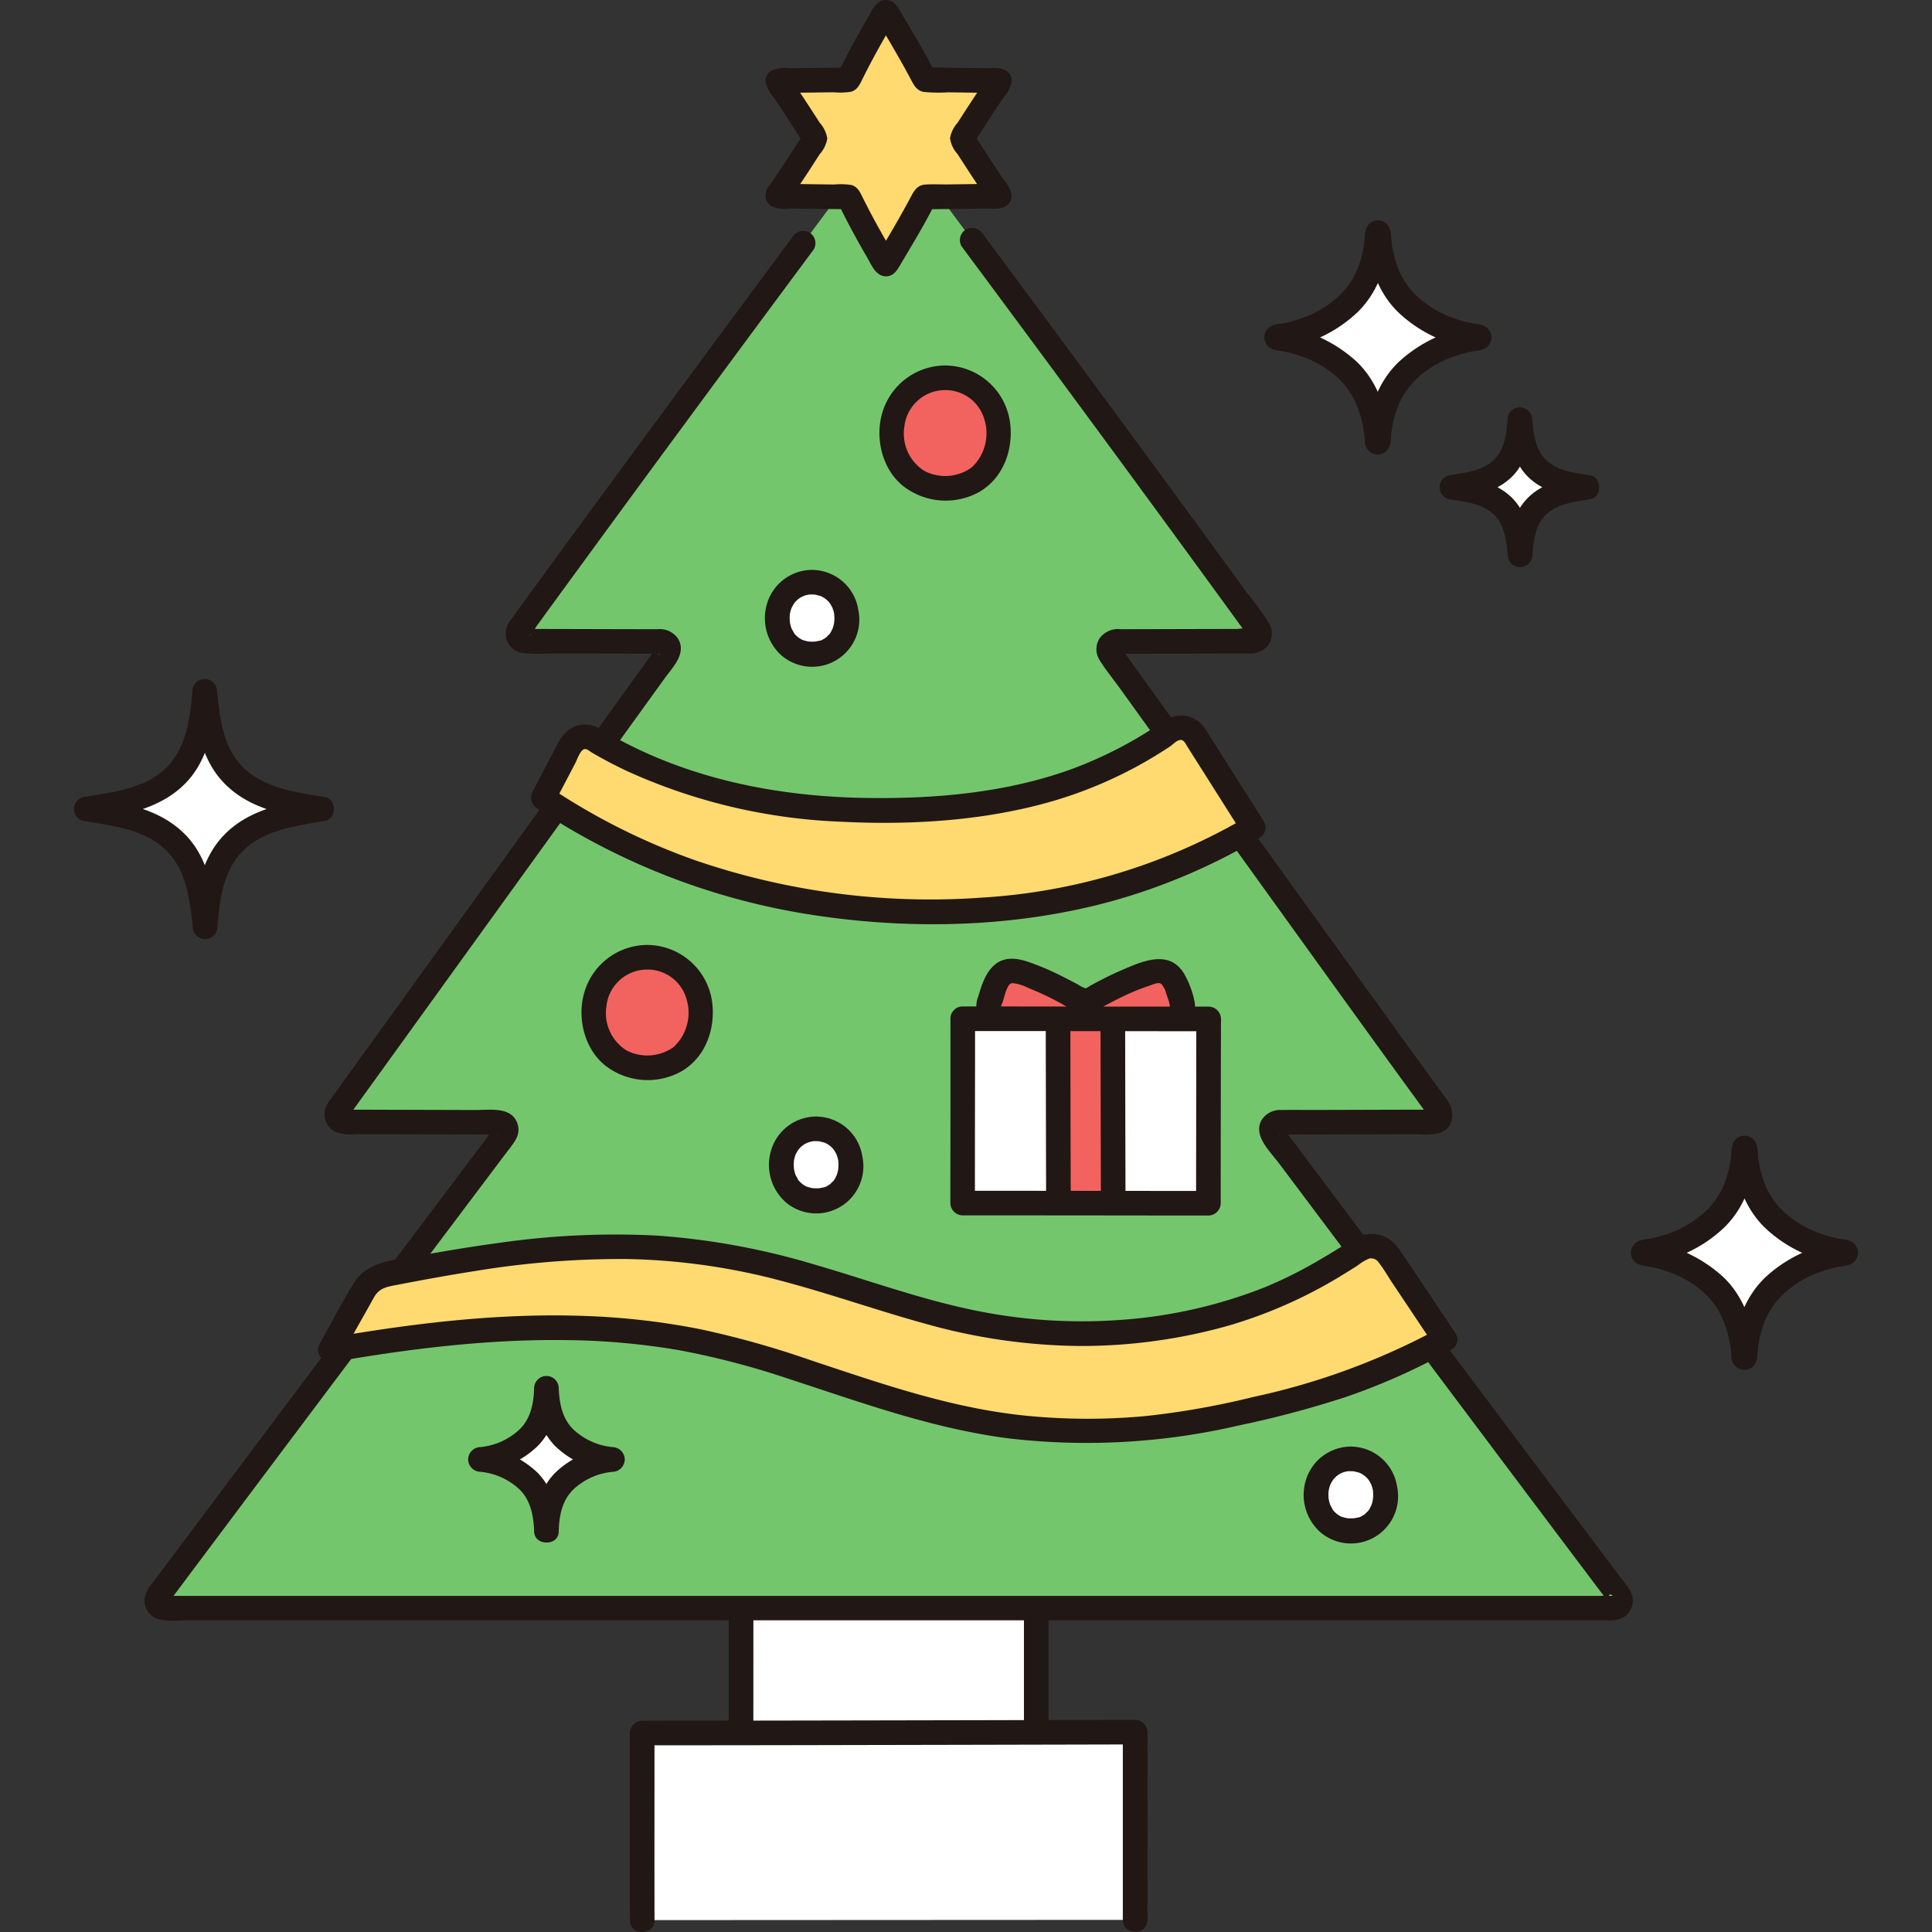 <!DOCTYPE svg PUBLIC "-//W3C//DTD SVG 1.1//EN" "http://www.w3.org/Graphics/SVG/1.1/DTD/svg11.dtd">
<!-- Uploaded to: SVG Repo, www.svgrepo.com, Transformed by: SVG Repo Mixer Tools -->
<svg width="800px" height="800px" viewBox="-12.04 0 314.15 314.15" xmlns="http://www.w3.org/2000/svg" fill="#000000">
<rect x="-12.04" y="0" width="314.15" height="314.15" fill="#333333" stroke="none"/>
<g id="SVGRepo_bgCarrier" stroke-width="0"/>
<g id="SVGRepo_tracerCarrier" stroke-linecap="round" stroke-linejoin="round"/>
<g id="SVGRepo_iconCarrier">
<defs>
<style>.a{fill:#ffffff;}.b{fill:#211715;}.c{fill:#74c66d;}.d{fill:#ffda71;}.e{fill:#f2635f;}</style>
</defs>
<path class="a" d="M173.444,312.177c.008-8.1,0-21.458,0-30.525-9.091.022-59.647.14-80.158.14,0,8.864-.011,22.47.007,30.426Z" transform="translate(-0.904)"/>
<path class="a" d="M109.366,264.239c0-.953,0-1.878,0-2.768h48c0,5.554,0,12.454,0,19.217v1c-13.65.031-32.786.07-48,.091,0-.7,0-1.111,0-1.111C109.367,274.984,109.37,269.216,109.366,264.239Z" transform="translate(-0.904)"/>
<path class="a" d="M224.939,79.228a28.2,28.2,0,0,0,5.68-1.342,7.969,7.969,0,0,0,4.069-3.7,15.636,15.636,0,0,0,1.306-5.95,16.711,16.711,0,0,0,1.341,5.95,7.973,7.973,0,0,0,4.069,3.7,25.183,25.183,0,0,0,5.52,1.342,25.608,25.608,0,0,0-5.52,1.342,7.977,7.977,0,0,0-4.069,3.7,15.639,15.639,0,0,0-1.305,5.95,16.721,16.721,0,0,0-1.342-5.95,7.973,7.973,0,0,0-4.069-3.7A27.444,27.444,0,0,0,224.939,79.228Z" transform="translate(-0.904)"/>
<path class="a" d="M2.9,131.55c2.9-.52,6.9-1.073,9.89-2.337a13.877,13.877,0,0,0,7.085-6.444c1.678-3.391,1.934-6.583,2.274-10.36.442,3.829.657,6.969,2.336,10.36a13.877,13.877,0,0,0,7.085,6.444,43.821,43.821,0,0,0,9.612,2.337,44.613,44.613,0,0,0-9.612,2.337,13.877,13.877,0,0,0-7.085,6.444c-1.679,3.391-1.934,6.583-2.274,10.36-.442-3.829-.658-6.969-2.336-10.36a13.877,13.877,0,0,0-7.085-6.444C9.793,132.623,5.75,132.039,2.9,131.55Z" transform="translate(-0.904)"/>
<path class="a" d="M272.438,220.688a.071.071,0,0,0,.141,0c.292-4.659,1.616-8.785,5.155-11.96a20.876,20.876,0,0,1,11.178-4.937.093.093,0,0,0,0-.186,20.915,20.915,0,0,1-11.178-4.941c-3.539-3.174-4.787-7.235-5.138-11.941a.071.071,0,0,0-.141,0c-.3,4.706-1.614,8.766-5.153,11.94a20.915,20.915,0,0,1-11.178,4.941.093.093,0,0,0,0,.186,20.873,20.873,0,0,1,11.178,4.937C270.841,211.9,272.078,216.038,272.438,220.688Z" transform="translate(-0.904)"/>
<path class="a" d="M212.824,71.846a.071.071,0,0,0,.141,0c.293-4.659,1.617-8.785,5.156-11.96A20.873,20.873,0,0,1,229.3,54.948a.093.093,0,0,0,0-.186,20.908,20.908,0,0,1-11.178-4.941c-3.539-3.174-4.788-7.235-5.139-11.941a.071.071,0,0,0-.141,0c-.3,4.706-1.613,8.766-5.152,11.94a20.908,20.908,0,0,1-11.178,4.941.093.093,0,0,0,0,.186,20.876,20.876,0,0,1,11.178,4.937C211.228,63.059,212.465,67.2,212.824,71.846Z" transform="translate(-0.904)"/>
<path class="b" d="M155.361,256.118v24.57c0,2.574,4,2.578,4,0v-24.57c0-2.574-4-2.578-4,0Z" transform="translate(-0.904)"/>
<path class="b" d="M111.361,280.668q.014-12.274.01-24.55c0-2.574-4-2.578-4,0q0,12.274-.01,24.55c0,2.574,4,2.578,4,0Z" transform="translate(-0.904)"/>
<path class="b" d="M175.444,312.177q.015-15.263,0-30.525a2.03,2.03,0,0,0-2-2l-25.3.057q-18.843.039-37.687.068-8.587.012-17.174.015a2.028,2.028,0,0,0-2,2c0,10.142-.015,20.284.007,30.426,0,2.573,4,2.578,4,0-.022-10.142,0-20.284-.007-30.426l-2,2q16.722,0,33.446-.041,17.712-.031,35.424-.073l11.288-.026-2-2q0,15.262,0,30.525c0,2.574,4,2.578,4,0Z" transform="translate(-0.904)"/>
<path class="c" d="M170.374,104.292c7.467-.016,17.49-.04,22.046-.052a1.246,1.246,0,0,0,1.009-1.978c-14.446-19.944-41.981-57.334-59.06-80.05a1.241,1.241,0,0,0-1.991,0C113.026,48.047,84.4,86.952,73.314,102.262a1.246,1.246,0,0,0,1.009,1.978c4.554.012,14.576.036,22.042.052a1.246,1.246,0,0,1,1.014,1.975c-7.835,10.858-45.682,63.3-53.526,74.17a1.245,1.245,0,0,0,1.012,1.975c5.709.007,15.646.044,25.065.066a1.25,1.25,0,0,1,.995,2c-7.864,10.405-38.537,51.213-56.331,74.993a1.247,1.247,0,0,0,1,2H251.138a1.245,1.245,0,0,0,1-2c-17.349-22.992-49.02-65.305-56.32-75a1.247,1.247,0,0,1,1-2c9.405-.022,19.326-.059,25.039-.066a1.246,1.246,0,0,0,1.006-1.984c-10.639-14.523-45.753-63.4-53.5-74.161A1.247,1.247,0,0,1,170.374,104.292Z" transform="translate(-0.904)"/>
<path class="b" d="M117.735,38.527Q98.061,65.016,78.582,91.647q-3.3,4.522-6.595,9.055a3.581,3.581,0,0,0-.8,3.144,3.254,3.254,0,0,0,2.842,2.361c1.934.192,3.953.042,5.9.047l15.7.036a3.676,3.676,0,0,0,.742,0c-1.034.834-.682-1.046-.713-1.035-.1.035-.249.345-.317.44l-.759,1.051-1.724,2.39-23.96,33.2L44.978,175.476l-1.736,2.405c-.674.935-1.546,1.872-1.61,3.079a3.285,3.285,0,0,0,1.67,3.053,7.114,7.114,0,0,0,3.4.4q3.79.007,7.582.019l9.03.027,4.492.012a9.056,9.056,0,0,0,2.126,0c-.332.477-.975-.947-.771-.954-.054,0-.243.322-.28.371q-2.151,2.847-4.3,5.7-15.26,20.256-30.476,40.542-8.332,11.1-16.656,22.209-1.852,2.474-3.7,4.948a4.9,4.9,0,0,0-1.395,2.844,3.258,3.258,0,0,0,2.15,3.136,12.947,12.947,0,0,0,3.913.2h231.53a7.1,7.1,0,0,0,2.285-.2,3.2,3.2,0,0,0,2.123-2.738c.113-1.323-.573-2.177-1.321-3.168Q236.926,236.011,220.9,214.6q-7.356-9.808-14.712-19.617-2.7-3.6-5.4-7.2l-2.053-2.733-.83-1.1c-.052-.069-.263-.437-.327-.435.332-.006-.629,1.465-.762.966a11.717,11.717,0,0,0,1.414,0q8.931-.022,17.863-.051l3.263-.008a11.561,11.561,0,0,0,3.586-.2c2.434-.826,2.554-3.553,1.237-5.352q-5.177-7.08-10.3-14.2-14.088-19.485-28.117-39.011l-11.224-15.6-1.964-2.731-.778-1.083c-.155-.214-.471-.875-.7-.977l.008.489q-1.32.657-.352.544a3.682,3.682,0,0,0,.75,0l1.932,0,4.02-.009,7.92-.018,6.344-.016a3.9,3.9,0,0,0,3-.953,3.272,3.272,0,0,0,.592-3.78,43.326,43.326,0,0,0-3.653-5.089q-2.055-2.826-4.114-5.647-9.513-13.035-19.091-26.024-9.864-13.387-19.784-26.734a2.061,2.061,0,0,0-2.736-.718,2.014,2.014,0,0,0-.717,2.737q19.77,26.585,39.3,53.345,1.99,2.73,3.977,5.461.9,1.233,1.791,2.466.45.62.9,1.241a3.193,3.193,0,0,0,.352.485q.248.487.172,0-.1-.623.72-.787c-.271-.26-2.095.006-2.5.007l-3.465.008-7.587.018-7.755.017a3.719,3.719,0,0,0-3.437,1.451,3.291,3.291,0,0,0-.046,3.536c1,1.635,2.273,3.159,3.392,4.715q12.6,17.523,25.214,35.038c8.031,11.146,16.047,22.3,24.152,33.4a5.188,5.188,0,0,0,.471.644c.019.019.137.232.181.247l.089.121q-.195-.791.721-1.025c-.146-.143-.968,0-1.2,0l-1.987,0q-3.867.009-7.732.021l-8.926.026c-1.574,0-3.153-.031-4.726.012a3.533,3.533,0,0,0-3.316,1.682c-1.35,2.511,1.393,5.018,2.8,6.9q2.636,3.508,5.267,7.018,15.43,20.573,30.864,41.142,7.734,10.3,15.482,20.585l1.529,2.026c.08.107.372.625.494.656.06.015-.251-1.908.731-1.011-.044-.041-.3.009-.362,0a9.854,9.854,0,0,0-1.468,0H16.23c-.7,0-.833-.221.081.531.285.235-.384.7.184.25a2.881,2.881,0,0,0,.351-.469l.892-1.191,1.839-2.456q1.936-2.588,3.876-5.174,16.638-22.2,33.314-44.375,6.3-8.375,12.6-16.745,1.08-1.434,2.163-2.869c.922-1.222,1.986-2.406,1.536-4.083-.821-3.059-4.522-2.415-6.923-2.421l-9.259-.027-8.127-.023-3.007-.006c-.15,0-.612-.08-.743,0h-.145q.922.24.715,1.034c.109-.045.249-.344.317-.439l3.517-4.873q5.394-7.476,10.789-14.95l26.721-37.027,9.954-13.793c1.358-1.882,3.751-4.2,2.183-6.624a3.574,3.574,0,0,0-3.252-1.45l-4.086-.008-7.864-.019-6.891-.016-1.419,0a3.7,3.7,0,0,0-1.112,0c-.391.188,1.264.822.6,1.031.084-.027.189-.294.265-.366a8.173,8.173,0,0,0,.832-1.147q3.328-4.584,6.674-9.155Q91.958,80.1,101.157,67.625q9.993-13.557,20.032-27.079a2.014,2.014,0,0,0-.718-2.736,2.047,2.047,0,0,0-2.736.717Z" transform="translate(-0.904)"/>
<path class="d" d="M115.366,31.648c2.176-3.016,4.133-6.2,6.022-9.051a.156.156,0,0,0,0-.173c-1.893-2.854-3.855-6.05-6.034-9.072a.154.154,0,0,1,.119-.25c3.139,0,7.845-.1,11.243-.112a.152.152,0,0,0,.139-.088q2.707-5.554,5.936-10.835a.16.16,0,0,1,.275,0c1.059,1.794,4.984,8.458,6.151,10.837a.145.145,0,0,0,.136.083c3.418,0,8.551.112,11.9.117a.154.154,0,0,1,.12.25c-2.182,3.021-4.144,6.217-6.037,9.071a.156.156,0,0,0,0,.173c1.888,2.848,3.846,6.035,6.019,9.052a.154.154,0,0,1-.12.249c-3.365,0-8.513.118-11.933.113a.143.143,0,0,0-.136.084c-1.153,2.353-5.047,8.965-6.1,10.754a.16.16,0,0,1-.275,0Q129.6,37.615,126.9,32.1a.152.152,0,0,0-.138-.088c-3.4-.009-8.122-.108-11.279-.114A.153.153,0,0,1,115.366,31.648Z" transform="translate(-0.904)"/>
<path class="b" d="M117.093,32.657c1.166-1.627,2.276-3.292,3.367-4.97.57-.876,1.135-1.755,1.7-2.631a4.983,4.983,0,0,0,1.224-2.545,5.035,5.035,0,0,0-1.226-2.549q-.794-1.223-1.584-2.446c-1.133-1.747-2.285-3.481-3.5-5.173l.273,1.009-.017-.164-.991,1.727.137-.086-1.01.273c1.911,0,3.821-.032,5.731-.057q1.63-.021,3.261-.039a11.488,11.488,0,0,0,2.783-.087c1.116-.307,1.5-1.353,1.966-2.286q.852-1.7,1.754-3.374,1.692-3.139,3.55-6.183l-.717.718.138-.079H131.92l.137.078-.718-.717c1.921,3.252,3.862,6.5,5.636,9.839.5.949.941,1.834,2.112,2.036a26.3,26.3,0,0,0,3.992.063c2.726.032,5.452.082,8.178.089l-1.01-.273.138.086-.991-1.727-.017.164.273-1.009c-1.17,1.63-2.282,3.3-3.376,4.981-.571.878-1.137,1.759-1.708,2.637a4.987,4.987,0,0,0-1.226,2.549,5.023,5.023,0,0,0,1.224,2.545c.528.812,1.052,1.628,1.58,2.44,1.131,1.743,2.279,3.473,3.488,5.162l-.273-1.009.017.164.99-1.727-.137.086,1.01-.274c-2.734.007-5.468.058-8.2.089-1.234.014-2.5-.064-3.731.024-1.327.1-1.82,1.023-2.372,2.062-1.761,3.311-3.689,6.538-5.595,9.766l.718-.717-.137.077h2.019l-.138-.078.717.718q-1.836-3.023-3.522-6.134-.894-1.66-1.74-3.347c-.468-.934-.847-1.969-1.961-2.276A11.44,11.44,0,0,0,124.511,30q-1.635-.016-3.269-.04c-1.919-.026-3.838-.053-5.757-.059l1.01.274-.137-.086.991,1.727.017-.164a2.013,2.013,0,0,0-2-2,2.045,2.045,0,0,0-2,2l-.017.164a1.977,1.977,0,0,0,.99,1.727,5.5,5.5,0,0,0,2.9.369q1.585.014,3.172.037c2.116.028,4.232.059,6.349.066l-1.01-.273.139.088-.718-.717q2.178,4.447,4.679,8.725c.7,1.2,1.417,3.092,3.075,3.092,1.217,0,1.8-.964,2.343-1.881,1.927-3.273,3.937-6.535,5.625-9.941l-.718.718.136-.084-1.009.273c2.2,0,4.4-.032,6.606-.061q1.6-.021,3.2-.038c1.039-.01,2.358.2,3.275-.372a1.977,1.977,0,0,0,.991-1.727,5.706,5.706,0,0,0-1.359-2.694q-.851-1.236-1.671-2.494c-1.1-1.675-2.174-3.366-3.279-5.038l.273,1.01v-.173l-.273,1.01c1.107-1.676,2.185-3.37,3.287-5.049.551-.839,1.107-1.674,1.677-2.5a5.706,5.706,0,0,0,1.363-2.7,1.979,1.979,0,0,0-.99-1.727c-.881-.55-2.084-.361-3.081-.37q-1.689-.017-3.376-.041c-2.2-.03-4.4-.063-6.594-.065l1.01.274-.137-.084.718.717c-1.7-3.432-3.727-6.72-5.67-10.02-.506-.86-1-1.686-2.079-1.849-1.808-.272-2.609,1.808-3.351,3.073q-2.524,4.307-4.716,8.8l.718-.717-.139.088,1.009-.273c-2.112.008-4.224.039-6.336.066q-1.578.021-3.158.037a5.466,5.466,0,0,0-2.895.368,1.975,1.975,0,0,0-.99,1.727,5.735,5.735,0,0,0,1.362,2.7c.569.826,1.125,1.661,1.676,2.5,1.1,1.679,2.179,3.373,3.286,5.049l-.273-1.01V22.6l.273-1.01c-2,3.024-3.909,6.1-6.022,9.051a2.017,2.017,0,0,0,.718,2.737A2.044,2.044,0,0,0,117.093,32.657Z" transform="translate(-0.904)"/>
<path class="b" d="M225.471,81.157c3.258-.575,6.536-1.114,9.051-3.459,2.659-2.479,3.163-6.027,3.472-9.463h-4c.379,3.334.789,6.728,3.271,9.233,2.45,2.474,5.83,3.13,9.128,3.689V77.3c-3.29.571-6.687,1.2-9.128,3.688-2.462,2.506-2.935,5.89-3.235,9.233h4c-.391-3.436-.835-6.97-3.508-9.463-2.507-2.338-5.795-2.907-9.051-3.458a2.058,2.058,0,0,0-2.46,1.4,2.017,2.017,0,0,0,1.4,2.461c2.364.4,5.114.631,7.04,2.209,2.058,1.687,2.3,4.387,2.583,6.855a2,2,0,0,0,4,0c.214-2.378.46-4.911,2.3-6.635,1.867-1.749,4.721-2.011,7.126-2.429,1.905-.331,1.914-3.533,0-3.857-2.408-.408-5.258-.684-7.126-2.43-1.843-1.723-2.067-4.264-2.336-6.635a2,2,0,0,0-4,0c-.223,2.481-.5,5.161-2.547,6.855-1.92,1.586-4.681,1.794-7.04,2.21a2.016,2.016,0,0,0-1.4,2.46A2.045,2.045,0,0,0,225.471,81.157Z" transform="translate(-0.904)"/>
<path class="b" d="M3.428,133.479c5.308-.942,10.718-1.723,14.892-5.447,4.5-4.015,5.314-9.943,5.825-15.623h-4c.614,5.38,1.236,10.9,5.208,14.973,4.059,4.159,9.8,5.166,15.293,6.1v-3.858c-5.434.947-11.088,1.9-15.162,5.963-4.059,4.046-4.788,9.669-5.277,15.107h4c-.642-5.626-1.333-11.441-5.748-15.5-4.158-3.819-9.673-4.662-15.031-5.574a2.061,2.061,0,0,0-2.461,1.4,2.018,2.018,0,0,0,1.4,2.461c4.413.75,9.469,1.233,12.986,4.294,3.8,3.309,4.318,8.2,4.857,12.918a2,2,0,0,0,4,0c.4-4.492.913-9.272,4.376-12.54,3.5-3.3,8.592-3.883,13.126-4.672,1.9-.332,1.915-3.533,0-3.858-4.6-.78-9.755-1.4-13.261-4.8-3.368-3.267-3.8-8-4.3-12.41a2,2,0,0,0-4,0c-.43,4.778-1.03,9.765-4.937,13.042-3.528,2.959-8.483,3.4-12.844,4.17a2.018,2.018,0,0,0-1.4,2.461A2.046,2.046,0,0,0,3.428,133.479Z" transform="translate(-0.904)"/>
<path class="b" d="M271.023,222.1l.071.069a2.033,2.033,0,0,0,2.829,0c.839-.841.667-2.142.822-3.236a18.948,18.948,0,0,1,.7-3.059,12.716,12.716,0,0,1,3.278-5.332,16.775,16.775,0,0,1,5.767-3.6,22.21,22.21,0,0,1,2.911-.866c1-.223,2.285-.184,3.016-.966a2.045,2.045,0,0,0,0-2.829c-.709-.761-1.893-.723-2.851-.932a22.362,22.362,0,0,1-2.9-.84,16.915,16.915,0,0,1-5.942-3.665,12.478,12.478,0,0,1-3.188-5.127,19.965,19.965,0,0,1-.72-3.045c-.179-1.128,0-2.585-.872-3.435a2.032,2.032,0,0,0-2.829,0c-.842.84-.669,2.155-.824,3.25a19.042,19.042,0,0,1-.7,3.058,12.65,12.65,0,0,1-3.273,5.3,16.8,16.8,0,0,1-5.767,3.6,22.368,22.368,0,0,1-2.911.867c-1,.225-2.281.18-3.016.969a2.045,2.045,0,0,0,0,2.829c.685.732,1.766.7,2.688.9a22.334,22.334,0,0,1,2.714.748,17.222,17.222,0,0,1,5.7,3.245c3.156,2.765,4.375,6.61,4.713,10.688.211,2.547,4.213,2.57,4,0-.4-4.811-1.735-9.517-5.293-12.973a22.8,22.8,0,0,0-13.021-5.925l1.415.586-.087-.093v2.829l.086-.094-.882.515a22.247,22.247,0,0,0,12.63-5.993c3.468-3.445,4.834-8.053,5.169-12.817l-.586,1.414.07-.07H271.11l.071.069-.585-1.414c.381,4.752,1.689,9.368,5.155,12.818a22.226,22.226,0,0,0,12.629,5.993l-.882-.515.087.094v-2.829l-.087.093,1.414-.586a22.835,22.835,0,0,0-13.022,5.925c-3.559,3.45-4.977,8.143-5.311,12.972l.585-1.415-.07.07h2.829l-.071-.068C272,217.482,269.17,220.307,271.023,222.1Z" transform="translate(-0.904)"/>
<path class="b" d="M211.41,73.26l.071.069a2.033,2.033,0,0,0,2.829,0c.839-.841.666-2.142.821-3.236a19.054,19.054,0,0,1,.7-3.059,12.728,12.728,0,0,1,3.279-5.332,16.78,16.78,0,0,1,5.766-3.6,22.378,22.378,0,0,1,2.912-.866c.994-.223,2.285-.184,3.016-.966a2.045,2.045,0,0,0,0-2.829c-.709-.761-1.893-.723-2.851-.932a22.362,22.362,0,0,1-2.9-.84,16.9,16.9,0,0,1-5.942-3.664,12.478,12.478,0,0,1-3.188-5.128,19.863,19.863,0,0,1-.72-3.044c-.179-1.129,0-2.586-.872-3.436a2.032,2.032,0,0,0-2.829,0c-.842.84-.669,2.155-.825,3.25a18.936,18.936,0,0,1-.7,3.058,12.657,12.657,0,0,1-3.272,5.3,16.824,16.824,0,0,1-5.767,3.6,22.336,22.336,0,0,1-2.912.867c-1,.225-2.28.18-3.015.969a2.044,2.044,0,0,0,0,2.829c.684.732,1.765.7,2.688.895a22.207,22.207,0,0,1,2.714.749,17.2,17.2,0,0,1,5.7,3.244c3.155,2.765,4.374,6.61,4.712,10.688.211,2.547,4.213,2.57,4,0-.4-4.811-1.734-9.517-5.292-12.972a22.793,22.793,0,0,0-13.021-5.926l1.414.586-.087-.093V56.27l.087-.094-.882.515A22.241,22.241,0,0,0,209.672,50.7c3.468-3.445,4.835-8.053,5.169-12.817l-.586,1.414.071-.07H211.5l.071.069-.586-1.414c.382,4.752,1.69,9.368,5.156,12.818a22.226,22.226,0,0,0,12.629,5.993l-.882-.514.086.093V53.441l-.087.093,1.415-.586a22.827,22.827,0,0,0-13.022,5.926c-3.56,3.45-4.978,8.142-5.312,12.971l.586-1.415-.07.071h2.829l-.071-.069C212.389,68.64,209.557,71.465,211.41,73.26Z" transform="translate(-0.904)"/>
<path class="a" d="M77.719,248.887c.067-3.294.83-6.214,3.278-8.409a13.185,13.185,0,0,1,7.457-3.151c.018,0,.018-.022,0-.023A13.219,13.219,0,0,1,81,234.15c-2.448-2.2-3.153-5.066-3.281-8.409-.077,3.343-.83,6.213-3.279,8.408a13.214,13.214,0,0,1-7.456,3.155c-.018,0-.018.022,0,.023a13.18,13.18,0,0,1,7.456,3.151C76.886,242.673,77.582,245.6,77.719,248.887Z" transform="translate(-0.904)"/>
<path class="b" d="M79.719,248.887c.069-2.412.539-4.85,2.3-6.622a10.753,10.753,0,0,1,6.434-2.938,2.047,2.047,0,0,0,2-2V237.3a2.052,2.052,0,0,0-2-2,10.77,10.77,0,0,1-6.433-2.942c-1.76-1.77-2.2-4.22-2.305-6.621a2,2,0,0,0-4,0c-.074,2.416-.533,4.846-2.3,6.621a10.781,10.781,0,0,1-6.433,2.942,2.046,2.046,0,0,0-2,2v.023a2.053,2.053,0,0,0,2,2,10.742,10.742,0,0,1,6.433,2.938c1.749,1.765,2.189,4.231,2.3,6.622.123,2.562,4.124,2.577,4,0-.168-3.466-.956-6.907-3.477-9.45a15.077,15.077,0,0,0-9.261-4.11l2,2V237.3l-2,2a15.135,15.135,0,0,0,9.261-4.113c2.531-2.539,3.367-5.968,3.474-9.45h-4c.156,3.474.946,6.9,3.476,9.45a15.124,15.124,0,0,0,9.262,4.113l-2-2v.023l2-2a15.088,15.088,0,0,0-9.262,4.11c-2.522,2.536-3.374,5.973-3.473,9.45C75.645,251.462,79.645,251.46,79.719,248.887Z" transform="translate(-0.904)"/>
<path class="d" d="M223.788,217.776c-12.549,7.034-22.612,9.629-36.591,12.64a101.943,101.943,0,0,1-44.375-.332c-13-3.023-25.3-8.59-38.316-11.526-20.278-4.576-41.462-2.594-61.941.973l5.481-9.749a5.123,5.123,0,0,1,3.482-2.517c19.406-3.774,37-6.474,56.6-2.816,10.669,1.993,20.894,5.818,31.34,8.762a87.906,87.906,0,0,0,42.837,1.827c11.334-2.348,18.576-5.967,27.708-11.879a3.371,3.371,0,0,1,4.634.946Z" transform="translate(-0.904)"/>
<path class="b" d="M222.779,216.049a113.259,113.259,0,0,1-30.107,11.1,131.527,131.527,0,0,1-17.7,3.125,102.269,102.269,0,0,1-18.772-.026c-12.416-1.164-24.042-5.261-35.795-9.168a149.609,149.609,0,0,0-17.693-4.95,116.847,116.847,0,0,0-18.647-2.147c-14.093-.524-28.171,1.21-42.032,3.616l2.259,2.938,4.8-8.536c.224-.4.438-.806.674-1.2.868-1.442,2.211-1.6,3.748-1.894,4.185-.805,8.378-1.572,12.588-2.229a145.59,145.59,0,0,1,24.593-1.957,104.3,104.3,0,0,1,24.942,3.477c8.154,2.136,16.1,4.98,24.232,7.195a94.962,94.962,0,0,0,24.612,3.469,88.148,88.148,0,0,0,24.166-3.314,75.988,75.988,0,0,0,18.728-8.375q1.125-.684,2.237-1.39a7.551,7.551,0,0,1,1.9-1.139,1.441,1.441,0,0,1,1.5.609c.825,1.013,1.487,2.223,2.213,3.308l6.4,9.573.432.645c1.424,2.129,4.891.129,3.454-2.019l-5.331-7.97-3.1-4.63c-1-1.492-2.012-2.887-3.877-3.372a6,6,0,0,0-4.917,1.094c-1.579,1.012-3.173,2-4.794,2.942a71.138,71.138,0,0,1-8.94,4.48,78.31,78.31,0,0,1-23.1,5.289,86.363,86.363,0,0,1-25.173-1.748c-8.5-1.84-16.7-4.828-25.04-7.246a117.575,117.575,0,0,0-25.611-4.692,132.4,132.4,0,0,0-25.624,1.194c-4.272.572-8.523,1.274-12.762,2.048-3.852.7-8.529.788-10.829,4.458-1.8,2.878-3.351,5.947-5.015,8.908l-.563,1A2.026,2.026,0,0,0,43.1,221.46c12.351-2.144,24.852-3.694,37.409-3.558a115.32,115.32,0,0,1,18.809,1.649,131.687,131.687,0,0,1,17.789,4.654c11.894,3.868,23.537,8.153,36.021,9.712a109.3,109.3,0,0,0,37.234-2.146,163.051,163.051,0,0,0,17.316-4.609A103.239,103.239,0,0,0,224.8,219.5C227.046,218.248,225.031,214.792,222.779,216.049Z" transform="translate(-0.904)"/>
<path class="e" d="M142.553,61.43a8.65,8.65,0,0,0-8.678,8.9c0,5.371,3.623,9.069,8.679,9.069,5.25,0,8.678-3.733,8.678-9.069A8.642,8.642,0,0,0,142.553,61.43Z" transform="translate(-0.904)"/>
<path class="e" d="M94.109,155.652a8.651,8.651,0,0,0-8.679,8.9c0,5.371,3.624,9.069,8.679,9.069,5.251,0,8.679-3.733,8.679-9.069A8.643,8.643,0,0,0,94.109,155.652Z" transform="translate(-0.904)"/>
<path class="d" d="M192.621,134.553C174.956,145.025,157,148.774,135.8,148.144a110.6,110.6,0,0,1-58.6-18.424l4.444-8.485a2.635,2.635,0,0,1,3.686-1.046c14.755,8.874,32.156,12,49.453,11.531s30.745-3.382,44.617-12.936a2.639,2.639,0,0,1,3.721.769Z" transform="translate(-0.904)"/>
<path class="b" d="M191.612,132.826a96.31,96.31,0,0,1-42.993,13.123,117.783,117.783,0,0,1-46.759-6.08,105.845,105.845,0,0,1-23.646-11.876l.718,2.737L82.454,124c.277-.528.783-2.118,1.5-2.2.377-.042.832.388,1.121.557q.847.5,1.71.968,2,1.1,4.071,2.07a92.482,92.482,0,0,0,34.7,8.217c11.134.569,22.755-.1,33.539-3.08a69.3,69.3,0,0,0,14.687-5.941q1.772-.965,3.488-2.029.879-.546,1.744-1.115c.467-.307,1.144-1.026,1.689-1.115.664-.109.908.565,1.2,1.027l8.988,14.2c1.374,2.169,4.837.165,3.454-2.019l-8.456-13.359c-.346-.546-.676-1.107-1.039-1.641a4.793,4.793,0,0,0-3.051-2.123,5.278,5.278,0,0,0-4.106,1.112,67.38,67.38,0,0,1-14.607,7.539c-10.689,3.873-22.279,4.863-33.578,4.678-12.243-.2-24.649-2.337-35.845-7.439q-2.374-1.083-4.668-2.33c-1.451-.789-2.915-1.986-4.606-2.135-2.243-.2-3.845,1.187-4.821,3.049l-4.093,7.816a2.052,2.052,0,0,0,.717,2.736A111.19,111.19,0,0,0,121.178,148.8c15.825,2.408,32.528,2.019,48.034-2.146a98.413,98.413,0,0,0,24.419-10.375C195.846,134.973,193.836,131.514,191.612,132.826Z" transform="translate(-0.904)"/>
<path class="b" d="M142.553,59.43a10.7,10.7,0,0,0-10.183,7.556c-1.287,4.135-.109,9.256,3.326,12.026a11.254,11.254,0,0,0,12.451.949c3.927-2.293,5.564-7.014,4.938-11.372a10.694,10.694,0,0,0-10.532-9.159c-2.575-.035-2.576,3.965,0,4a6.585,6.585,0,0,1,6.392,4.831,7.572,7.572,0,0,1-2.106,7.767,7.36,7.36,0,0,1-7.648.558,7.165,7.165,0,0,1-3.28-7.162,6.665,6.665,0,0,1,6.642-5.994C145.125,63.4,145.132,59.4,142.553,59.43Z" transform="translate(-0.904)"/>
<path class="a" d="M121.562,183.553a5.621,5.621,0,0,0-5.639,5.784,5.53,5.53,0,0,0,5.64,5.893c3.411,0,5.639-2.426,5.639-5.893A5.616,5.616,0,0,0,121.562,183.553Z" transform="translate(-0.904)"/>
<path class="b" d="M94.109,153.652a10.7,10.7,0,0,0-10.184,7.556c-1.287,4.136-.109,9.256,3.327,12.027a11.256,11.256,0,0,0,12.45.949c3.927-2.294,5.565-7.015,4.939-11.372a10.7,10.7,0,0,0-10.532-9.16c-2.575-.035-2.576,3.965,0,4a6.585,6.585,0,0,1,6.392,4.831,7.578,7.578,0,0,1-2.106,7.768,7.362,7.362,0,0,1-7.648.558,7.166,7.166,0,0,1-3.28-7.163,6.665,6.665,0,0,1,6.642-5.994C96.681,157.617,96.688,153.617,94.109,153.652Z" transform="translate(-0.904)"/>
<path class="b" d="M121.562,181.553a7.672,7.672,0,0,0-7.292,5.425,8.142,8.142,0,0,0,2.342,8.5,7.669,7.669,0,0,0,12.469-7.454,7.64,7.64,0,0,0-7.519-6.466,2,2,0,0,0,0,4c.167,0,.333.015.5.021.514.016-.27-.075.029,0,.278.071.555.141.832.216.1.026.348.151-.052-.034.137.063.273.127.406.2.087.047.173.1.258.15.1.064.582.467.2.12.184.165.367.326.534.508.067.073.128.149.194.222-.332-.373-.021-.019.038.07.138.208.247.427.369.644.228.407-.056-.273.007,0,.039.169.12.335.168.5a6.829,6.829,0,0,1,.163.751c-.089-.539,0,.261,0,.408,0,.27-.022.537-.042.805.039-.52,0-.023-.02.082-.029.147-.063.294-.1.44-.064.236-.144.465-.231.693.2-.518-.129.214-.208.344-.06.1-.127.192-.189.29-.248.39.3-.3-.025.027a6.791,6.791,0,0,0-.533.526c-.163.207.392-.252.027-.021-.117.074-.229.153-.348.223-.079.046-.161.091-.243.133l-.125.062q-.3.137.089-.034c-.111.125-.543.18-.69.216a2.956,2.956,0,0,0-.365.077c-.15.025-.1.02.155-.015-.1.012-.207.021-.31.028a6.574,6.574,0,0,1-.794.009c-.128-.006-.258-.029-.385-.03-.3,0,.469.113.009-.008-.237-.063-.475-.109-.708-.188l-.136-.047c-.207-.08-.179-.067.081.039a1.478,1.478,0,0,1-.378-.191,5.8,5.8,0,0,1-.585-.38c.442.321-.113-.127-.221-.239s-.185-.209-.278-.313c.311.349.088.123.019.009-.146-.239-.266-.521-.424-.748s.141.444,0,0c-.045-.144-.1-.284-.139-.429-.071-.249-.119-.5-.166-.756.013.072.035.434.012.055-.009-.165-.023-.329-.027-.494,0-.108,0-.217,0-.326s.087-.8,0-.245a6.674,6.674,0,0,1,.2-.893c.03-.1.067-.19.1-.286q.122-.312-.03.062c.041-.091.085-.18.131-.268a6.455,6.455,0,0,1,.47-.754c-.04.056-.277.314-.036.059.135-.143.264-.289.409-.424.072-.067.149-.129.222-.195-.382.348.091-.057.2-.122.084-.053.17-.1.258-.151.055-.031.58-.254.307-.158-.3.106.178-.054.194-.058a5.361,5.361,0,0,1,.53-.139c.12-.025.48-.061.024-.018.221-.021.441-.033.663-.036a2,2,0,1,0,0-4Z" transform="translate(-0.904)"/>
<path class="a" d="M120.9,94.665a5.62,5.62,0,0,0-5.639,5.783,5.529,5.529,0,0,0,5.639,5.893c3.411,0,5.639-2.426,5.639-5.893A5.615,5.615,0,0,0,120.9,94.665Z" transform="translate(-0.904)"/>
<path class="b" d="M120.9,92.665a7.672,7.672,0,0,0-7.293,5.424,8.142,8.142,0,0,0,2.342,8.5,7.668,7.668,0,0,0,12.469-7.454,7.638,7.638,0,0,0-7.518-6.465,2,2,0,0,0,0,4c.167,0,.332.014.5.02.513.016-.271-.075.028,0,.278.071.555.141.832.216.1.026.348.151-.051-.034.137.063.273.127.405.2.087.047.174.1.258.15.1.064.583.467.2.12.183.165.366.326.533.508.067.073.129.149.194.222-.332-.373-.021-.019.038.07.139.209.247.427.369.644.228.407-.056-.273.008,0,.038.169.12.335.167.5a6.653,6.653,0,0,1,.163.751c-.088-.539,0,.261,0,.408,0,.27-.022.537-.042.805.039-.52,0-.023-.02.082-.029.147-.063.3-.1.44a6.882,6.882,0,0,1-.231.694c.2-.519-.129.213-.208.343-.06.1-.127.192-.189.29-.248.39.3-.3-.025.027a7.158,7.158,0,0,0-.533.526c-.162.207.393-.251.027-.021-.116.074-.228.153-.347.223-.08.046-.161.091-.244.133l-.125.062q-.3.136.09-.034c-.112.125-.544.18-.691.216a3.152,3.152,0,0,0-.365.077c-.15.026-.1.02.155-.015-.1.012-.206.021-.31.028a6.574,6.574,0,0,1-.794.009c-.128-.006-.258-.029-.385-.03-.3,0,.47.113.01-.008-.238-.062-.476-.109-.709-.188l-.136-.047q-.309-.12.081.039a1.488,1.488,0,0,1-.377-.191,5.927,5.927,0,0,1-.586-.38c.442.321-.112-.127-.22-.239s-.186-.209-.279-.313c.311.349.088.123.019.009-.145-.239-.265-.521-.424-.748s.142.444,0,0c-.045-.144-.1-.284-.139-.429-.071-.249-.12-.5-.167-.756.014.072.035.434.013.055-.01-.165-.024-.328-.027-.494,0-.108,0-.217,0-.326s.087-.8,0-.245a6.527,6.527,0,0,1,.206-.893c.03-.1.066-.19.1-.286q.121-.312-.031.062c.042-.091.085-.18.131-.268a6.735,6.735,0,0,1,.47-.754c-.04.056-.277.314-.036.059.135-.143.265-.289.409-.424.073-.067.149-.129.222-.195-.381.348.092-.057.2-.122.084-.053.171-.1.258-.151.056-.031.58-.254.308-.158-.3.106.178-.053.193-.058q.262-.082.531-.139c.119-.025.48-.061.023-.017.222-.022.441-.033.664-.036a2,2,0,0,0,0-4Z" transform="translate(-0.904)"/>
<path class="a" d="M208.507,237.22A5.621,5.621,0,0,0,202.868,243a5.529,5.529,0,0,0,5.639,5.892c3.411,0,5.639-2.425,5.639-5.892A5.616,5.616,0,0,0,208.507,237.22Z" transform="translate(-0.904)"/>
<path class="b" d="M208.507,235.22a7.671,7.671,0,0,0-7.292,5.424,8.141,8.141,0,0,0,2.341,8.5,7.669,7.669,0,0,0,12.47-7.454,7.64,7.64,0,0,0-7.519-6.466,2,2,0,0,0,0,4c.167,0,.332.015.5.02.513.017-.271-.074.029,0,.277.071.555.141.832.216.095.026.347.151-.052-.035.137.064.273.128.405.2.088.048.174.1.258.151.1.063.583.467.2.12.183.165.366.326.533.508.067.072.129.148.194.222-.332-.374-.021-.02.039.07.138.208.247.427.368.644.228.407-.056-.273.008,0,.039.168.12.334.167.5a6.425,6.425,0,0,1,.163.75c-.088-.538,0,.261,0,.409,0,.27-.022.536-.041.805.038-.52,0-.023-.021.081-.029.148-.063.3-.1.44a6.719,6.719,0,0,1-.231.694c.2-.518-.129.214-.208.343-.06.1-.127.193-.189.29-.247.391.3-.3-.025.028a7.146,7.146,0,0,0-.533.525c-.162.208.393-.251.027-.02-.116.073-.228.153-.347.222-.08.047-.161.091-.244.134l-.125.062c-.2.091-.169.079.09-.034-.112.124-.543.18-.691.216a2.956,2.956,0,0,0-.365.077q-.225.037.155-.016c-.1.012-.206.022-.31.029a6.786,6.786,0,0,1-.794.009c-.127-.006-.258-.029-.385-.031-.3,0,.47.114.01-.007-.238-.063-.476-.11-.709-.188l-.136-.048q-.309-.12.082.04a1.481,1.481,0,0,1-.378-.192,5.742,5.742,0,0,1-.586-.379c.442.321-.112-.128-.22-.24s-.186-.208-.279-.313c.311.35.088.124.019.01-.145-.24-.265-.521-.424-.748s.142.444,0,0c-.045-.143-.1-.283-.139-.428-.071-.249-.12-.5-.167-.756.014.072.035.433.013.054-.01-.164-.024-.328-.027-.493,0-.109,0-.218,0-.326s.087-.8,0-.245a6.456,6.456,0,0,1,.205-.893c.03-.1.066-.19.1-.286q.121-.312-.031.061c.042-.09.085-.179.131-.268a6.735,6.735,0,0,1,.47-.754c-.04.057-.277.315-.036.06.135-.144.265-.29.41-.424.072-.067.148-.129.221-.2-.381.347.092-.057.2-.122.085-.053.171-.1.258-.152.056-.03.58-.253.308-.158-.305.107.178-.053.193-.058a5.448,5.448,0,0,1,.531-.138c.119-.025.48-.061.023-.018.222-.021.441-.033.664-.036a2,2,0,0,0,0-4Z" transform="translate(-0.904)"/>
<path class="e" d="M150.527,160.585q-.142.378-.267.736c-.2.55-.38,1.11-.54,1.67a2.527,2.527,0,0,0-.13.98,3.88,3.88,0,0,0,.89,1.38s.1.12.264.3c8.2.006,21.617.02,29.316.026l.2-.29a3.487,3.487,0,0,0,.93-1.42,2.527,2.527,0,0,0-.13-.98c-.16-.56-.34-1.12-.54-1.67-.43-1.24-1.01-2.8-2.21-3.3a3.693,3.693,0,0,0-2.53.14,51.253,51.253,0,0,0-9.89,4.54,1.088,1.088,0,0,1-1.05.01,60.564,60.564,0,0,0-9.84-4.55,3.693,3.693,0,0,0-2.53-.14,4.026,4.026,0,0,0-1.88,2.4Z" transform="translate(-0.904)"/>
<path class="b" d="M152.155,164.236c-.092-.1-.344-.493-.479-.555q-.22-.448-.11.164l.083-.323c.429-.792.535-1.835.915-2.664.211-.459.392-.926.9-1a6.794,6.794,0,0,1,2.515.754,46.169,46.169,0,0,1,5.059,2.357c1.473.766,3.289,2.218,5.043,1.786a10.725,10.725,0,0,0,2.4-1.2q1.2-.649,2.414-1.254a37.789,37.789,0,0,1,4.99-2.07c.492-.16,1.339-.587,1.81-.241a3.536,3.536,0,0,1,.794,1.549c.162.45.319.9.461,1.357.064.2.224,1.216.3.756.068-.439-.409.349-.548.53-.125.161-.241.324-.357.492-1.465,2.124,2,4.127,3.454,2.019.895-1.3,1.643-2.2,1.285-3.908a14.816,14.816,0,0,0-1.732-4.546c-2.453-3.921-6.847-1.895-10.2-.444-1.737.752-3.424,1.612-5.081,2.523a4.026,4.026,0,0,1-.787.438c.058-.008.5.067-.022-.084a7.183,7.183,0,0,1-1.2-.632c-.866-.456-1.733-.911-2.609-1.346a41.937,41.937,0,0,0-5.477-2.319c-1.788-.59-3.7-.83-5.271.418s-2.223,3.4-2.78,5.249a4.215,4.215,0,0,0-.074,2.947,8.163,8.163,0,0,0,1.484,2.079c1.7,1.942,4.516-.9,2.829-2.829Z" transform="translate(-0.904)"/>
<path class="a" d="M145.411,165.653c7.263,0,35.475.031,39.979.031,0,5.258-.041,25.15-.041,29.969-4.59,0-32.526-.031-39.959-.031C145.39,194.351,145.421,172.38,145.411,165.653Z" transform="translate(-0.904)"/>
<path class="e" d="M169.815,166.842c0-.414,0-.8,0-1.146-2.916-.027-5.965-.03-8.909-.032,0,2.544.01,6.943.02,11.874.016,7.657.037,12.753.042,18.1l8.91.008c-.006-5.344-.027-10.441-.042-18.106C169.826,173.3,169.817,169.457,169.815,166.842Z" transform="translate(-0.904)"/>
<path class="b" d="M167.814,165.7c0,9.971.052,19.943.062,29.914,0,2.574,4,2.579,4,0-.01-9.971-.061-19.943-.062-29.914,0-2.574-4-2.578-4,0Z" transform="translate(-0.904)"/>
<path class="b" d="M158.905,165.7c0,9.97.051,19.94.062,29.91,0,2.574,4,2.578,4,0-.011-9.97-.061-19.94-.062-29.91,0-2.573-4-2.578-4,0Z" transform="translate(-0.904)"/>
<path class="b" d="M145.411,167.653q17.008,0,34.017.027,2.981,0,5.962,0l-2-2q-.017,14.985-.041,29.969l2-2q-16.266,0-32.533-.027-3.713,0-7.426,0l2,2q0-11.787.022-23.575,0-3.2,0-6.394c0-2.573-4-2.578-4,0q.018,13.208-.017,26.416,0,1.776,0,3.553a2.03,2.03,0,0,0,2,2q17,0,34,.027,2.982,0,5.962,0a2.029,2.029,0,0,0,2-2q0-14.984.041-29.969a2.028,2.028,0,0,0-2-2q-16.3,0-32.594-.027-3.691,0-7.385,0C142.837,163.653,142.833,167.653,145.411,167.653Z" transform="translate(-0.904)"/>
</g>
</svg>